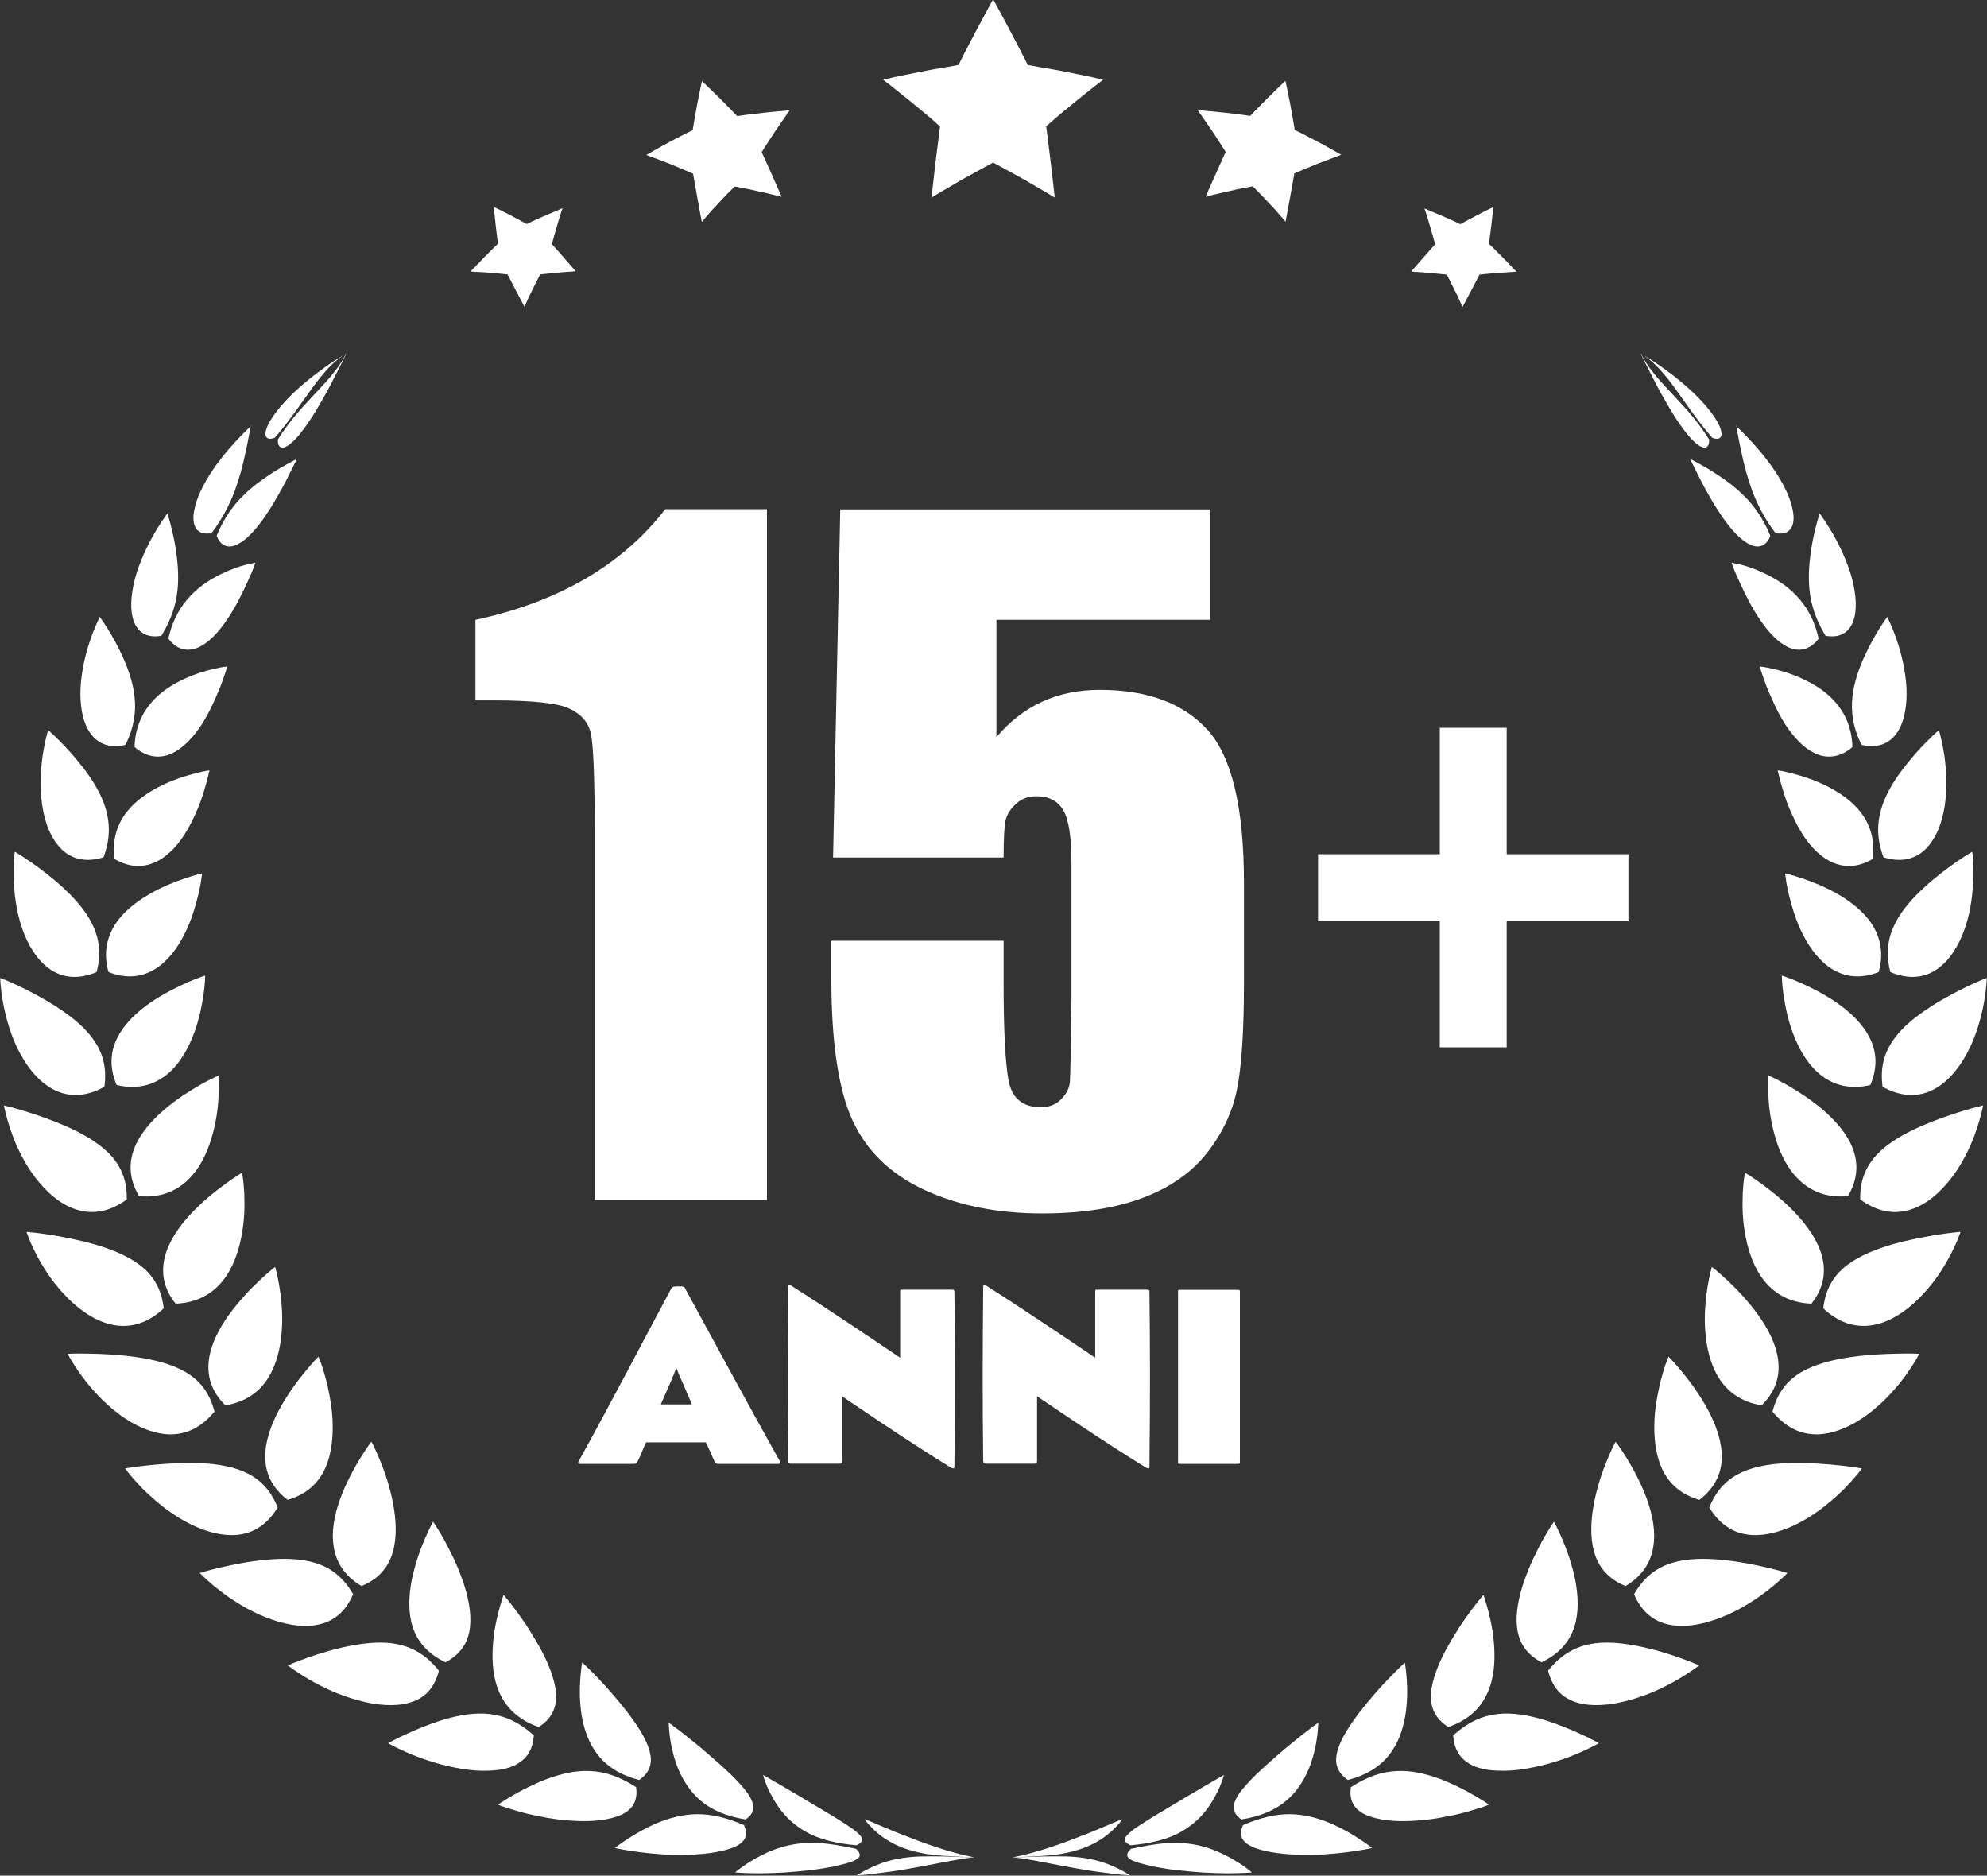 <?xml version="1.0" encoding="UTF-8"?>
<svg id="Livello_2" data-name="Livello 2" xmlns="http://www.w3.org/2000/svg" viewBox="0 0 102.18 96.44">
  <rect x="0" y="0" width="102.18" height="96.44" fill="#333333" stroke="none"/>
  <defs>
    <style>
      .cls-1 {
        fill: #fff;
      }
    </style>
  </defs>
  <g id="_Layer_" data-name="&amp;lt;Layer&amp;gt;">
    <g>
      <g>
        <g>
          <path class="cls-1" d="m57.7,93.57s-.1.15-.32.37c-.21.22-.53.51-.96.75-.43.25-.97.46-1.64.59-.34.07-.7.11-1.11.14-.41.03-.86.05-1.36.07-.19,0-.26.01-.23,0,.03,0,.16-.02.37-.07.21-.04.49-.12.82-.21.33-.09.71-.22,1.1-.35.39-.13.79-.29,1.18-.44.39-.15.75-.29,1.07-.43.32-.13.59-.25.78-.33.19-.08.3-.12.3-.12Z"/>
          <path class="cls-1" d="m58.13,96.44s-.15-.11-.43-.26c-.28-.15-.68-.34-1.16-.48-.49-.14-1.06-.23-1.75-.25-.34-.01-.71,0-1.12,0-.41.01-.86.04-1.36.04-.19,0-.26,0-.23,0,.03,0,.16.02.37.05.21.03.5.08.84.14.38.07.76.14,1.15.22.41.07.85.16,1.27.23.42.07.83.13,1.19.17.36.05.67.09.88.1.22.02.35.03.35.03Z"/>
        </g>
        <g>
          <path class="cls-1" d="m62.94,91.27s-.06.24-.21.59c-.15.35-.39.81-.74,1.26-.35.44-.83.86-1.45,1.17-.63.31-1.41.5-2.41.59-.42-.2-.34-.41.03-.71.18-.15.44-.32.74-.51.3-.19.64-.4,1-.61.37-.22.73-.43,1.07-.64.35-.21.69-.4.97-.57.29-.17.54-.31.71-.41.18-.1.28-.16.28-.16Z"/>
          <path class="cls-1" d="m64.36,96.26s-.19-.17-.52-.39c-.33-.22-.79-.49-1.33-.71-.54-.22-1.16-.38-1.87-.4-.35-.01-.73,0-1.14.06-.41.05-.85.14-1.34.24-.17.16-.22.28-.18.39.05.11.2.2.43.28.23.08.54.16.9.24.36.07.78.14,1.22.19.44.05.89.09,1.33.12.44.02.86.04,1.23.04.74,0,1.26-.04,1.26-.04Z"/>
        </g>
        <g>
          <path class="cls-1" d="m67.79,88.57s0,.3-.06.75c-.06.45-.19,1.05-.43,1.64-.25.59-.62,1.18-1.17,1.64-.55.46-1.29.79-2.29.95-.49-.33-.49-.72-.2-1.2.14-.24.36-.49.61-.76.25-.27.55-.55.86-.83.31-.28.63-.55.94-.82.31-.26.61-.5.86-.7.26-.2.48-.38.64-.49.16-.12.25-.18.25-.18Z"/>
          <path class="cls-1" d="m70.56,95.02s-.24-.2-.63-.45c-.39-.26-.94-.58-1.55-.84-.61-.25-1.29-.44-2.02-.45-.73-.01-1.51.16-2.44.56-.12.27-.13.49-.05.67.08.18.27.33.53.45.52.23,1.36.37,2.27.4.45.02.93.01,1.38-.01.45-.03.88-.07,1.25-.12.37-.05.69-.1.91-.14.22-.04.35-.07.35-.07Z"/>
        </g>
        <g>
          <path class="cls-1" d="m72.24,85.48s.07.34.1.86c.04.52.04,1.21-.08,1.91-.12.7-.37,1.41-.83,1.99-.46.58-1.14,1.03-2.12,1.28-.6-.42-.7-.93-.52-1.54.09-.3.24-.62.44-.95.2-.33.44-.67.69-1,.26-.33.53-.66.79-.96.26-.3.52-.58.75-.81.22-.23.42-.43.56-.56.14-.13.22-.21.22-.21Z"/>
          <path class="cls-1" d="m76.57,92.79s-.29-.21-.75-.47c-.46-.27-1.1-.6-1.79-.86-.69-.25-1.43-.44-2.19-.4-.76.03-1.52.28-2.37.83-.11.72.19,1.16.78,1.43.3.13.67.22,1.08.27.41.05.87.06,1.34.03.47-.02.95-.08,1.4-.16.45-.08.88-.17,1.25-.27.37-.1.68-.2.9-.27.22-.07.34-.13.34-.13Z"/>
        </g>
        <g>
          <path class="cls-1" d="m76.29,82.02s.13.36.27.91c.14.55.28,1.29.29,2.06.02.77-.09,1.57-.45,2.24-.35.68-.96,1.23-1.92,1.57-.71-.45-.94-1.05-.89-1.74.02-.34.12-.71.25-1.09.14-.38.31-.76.51-1.13.2-.37.42-.73.63-1.07.21-.33.43-.64.62-.9.19-.26.36-.47.48-.62.12-.15.19-.23.19-.23Z"/>
          <path class="cls-1" d="m82.22,89.63s-.34-.2-.87-.44c-.53-.25-1.25-.55-2.01-.78-.76-.22-1.57-.37-2.34-.28-.78.09-1.51.41-2.27,1.1.05.84.46,1.33,1.13,1.6.33.13.73.2,1.17.21.43.02.91-.01,1.38-.09.95-.15,1.91-.45,2.62-.75.71-.29,1.19-.57,1.19-.57Z"/>
        </g>
        <g>
          <path class="cls-1" d="m79.9,78.22s.2.36.44.92c.24.56.51,1.32.67,2.12.15.8.19,1.64-.05,2.39-.24.74-.76,1.38-1.69,1.82-.83-.44-1.18-1.07-1.26-1.82-.08-.74.1-1.59.38-2.39.14-.4.3-.79.47-1.15.17-.36.34-.68.49-.96.31-.55.56-.91.56-.91Z"/>
          <path class="cls-1" d="m87.38,85.63s-.38-.17-.97-.38c-.59-.21-1.38-.46-2.21-.62-.83-.16-1.68-.25-2.46-.09-.78.16-1.48.55-2.13,1.36.11.45.3.81.55,1.08.25.27.57.45.94.56.74.22,1.69.15,2.64-.11.47-.13.94-.29,1.37-.48.43-.19.83-.4,1.16-.59.67-.39,1.11-.73,1.11-.73Z"/>
        </g>
        <g>
          <path class="cls-1" d="m83.08,74.12s.26.34.59.88c.33.54.73,1.28,1.02,2.08.29.8.46,1.66.33,2.44-.12.79-.54,1.5-1.43,2.03-.93-.38-1.41-1.02-1.62-1.78-.21-.76-.16-1.64,0-2.48.16-.84.43-1.63.67-2.21.12-.29.23-.53.31-.7.08-.17.14-.26.14-.26Z"/>
          <path class="cls-1" d="m91.92,80.88s-.41-.13-1.05-.28c-.64-.15-1.48-.32-2.35-.4-.87-.08-1.76-.08-2.54.16-.78.24-1.43.71-1.95,1.61.2.46.45.82.76,1.07.31.26.66.42,1.07.5.8.16,1.76-.02,2.68-.39.92-.36,1.78-.92,2.39-1.4.31-.24.56-.46.73-.62.17-.16.27-.26.27-.26Z"/>
        </g>
        <g>
          <path class="cls-1" d="m85.79,69.74s.31.31.72.81c.41.5.92,1.19,1.33,1.96.41.77.71,1.61.7,2.41,0,.8-.33,1.57-1.15,2.2-1.01-.29-1.6-.89-1.94-1.64-.33-.74-.41-1.63-.37-2.48.02-.43.08-.84.15-1.22.07-.38.15-.74.24-1.04.08-.3.16-.55.23-.72.06-.17.11-.27.11-.27Z"/>
          <path class="cls-1" d="m95.73,75.5s-.44-.08-1.1-.15c-.66-.07-1.54-.14-2.44-.13-.89.02-1.8.12-2.55.45-.76.33-1.35.87-1.74,1.84.55.9,1.27,1.34,2.11,1.41.84.07,1.79-.22,2.66-.7.44-.24.85-.53,1.22-.82.37-.3.7-.6.98-.88.27-.28.49-.53.64-.71.15-.18.23-.3.23-.3Z"/>
        </g>
        <g>
          <path class="cls-1" d="m88.02,65.13s.35.27.82.71c.47.44,1.07,1.07,1.58,1.78.51.71.92,1.51,1.02,2.31.1.8-.11,1.6-.85,2.33-1.07-.18-1.76-.71-2.2-1.41-.44-.7-.64-1.58-.7-2.42-.03-.42-.03-.84,0-1.22.02-.39.07-.74.12-1.05.1-.61.22-1.02.22-1.02Z"/>
          <path class="cls-1" d="m98.72,69.61s-.45-.03-1.12-.01c-.67.01-1.56.05-2.45.18-.89.13-1.79.35-2.5.76-.72.42-1.24,1.03-1.5,2.04.69.84,1.48,1.19,2.34,1.17.85-.03,1.77-.44,2.56-1.03.8-.59,1.48-1.36,1.94-1.99.46-.63.71-1.12.71-1.12Z"/>
        </g>
        <g>
          <path class="cls-1" d="m89.74,60.3s.37.22.89.6c.52.38,1.18.91,1.77,1.55.59.64,1.1,1.38,1.3,2.16.2.78.1,1.61-.55,2.42-1.09-.04-1.85-.49-2.39-1.13-.53-.64-.83-1.48-.99-2.3-.08-.41-.13-.82-.15-1.21-.02-.38-.01-.74,0-1.05.03-.61.11-1.03.11-1.03Z"/>
          <path class="cls-1" d="m100.82,63.34s-.44.03-1.09.13c-.65.1-1.52.26-2.38.5-.86.25-1.71.58-2.37,1.08-.66.51-1.1,1.18-1.22,2.22.8.75,1.64,1,2.5.87.85-.13,1.69-.66,2.4-1.36.35-.35.67-.73.95-1.12.27-.39.5-.77.68-1.12.18-.34.32-.65.4-.86.09-.22.13-.35.13-.35Z"/>
        </g>
        <g>
          <path class="cls-1" d="m90.95,55.3s.38.17.92.47c.54.31,1.24.75,1.88,1.3.64.55,1.23,1.22,1.52,1.96.29.75.29,1.58-.24,2.47-1.08.1-1.88-.24-2.49-.81-.6-.56-.99-1.35-1.23-2.15-.12-.4-.21-.8-.27-1.18-.06-.38-.09-.73-.1-1.04-.03-.61,0-1.04,0-1.04Z"/>
          <path class="cls-1" d="m101.98,56.84s-.42.09-1.03.28c-.61.18-1.42.46-2.22.81-.8.36-1.59.8-2.16,1.38-.57.59-.93,1.31-.91,2.36.88.64,1.74.78,2.56.53.81-.24,1.56-.88,2.15-1.66.3-.39.55-.81.76-1.23.21-.42.38-.83.5-1.2.25-.73.35-1.27.35-1.27Z"/>
        </g>
        <g>
          <path class="cls-1" d="m91.63,50.16s.38.12.91.35c.54.24,1.25.59,1.92,1.05.67.47,1.3,1.05,1.66,1.75.37.7.47,1.52.06,2.48-1.03.24-1.85.01-2.49-.47-.64-.48-1.09-1.21-1.4-1.97-.16-.38-.28-.77-.37-1.14-.09-.37-.15-.72-.2-1.02-.09-.61-.09-1.04-.09-1.04Z"/>
          <path class="cls-1" d="m102.18,50.28s-.38.14-.93.4c-.55.26-1.27.63-1.98,1.09-.71.46-1.4.99-1.87,1.65-.48.66-.73,1.42-.59,2.46.92.51,1.77.54,2.52.19.75-.35,1.38-1.08,1.83-1.93.23-.42.41-.88.55-1.32.14-.44.24-.87.31-1.25.14-.75.15-1.3.15-1.3Z"/>
        </g>
        <g>
          <path class="cls-1" d="m91.8,44.91s.35.07.87.25c.51.17,1.2.44,1.87.83.66.39,1.31.89,1.73,1.54.21.33.36.69.43,1.1.07.41.05.86-.09,1.35-.93.37-1.73.25-2.39-.15-.65-.4-1.15-1.07-1.51-1.79-.19-.36-.33-.73-.45-1.09-.12-.36-.21-.7-.28-1-.07-.3-.12-.56-.14-.74-.03-.18-.04-.29-.04-.29Z"/>
          <path class="cls-1" d="m101.41,43.8s-.32.18-.78.5c-.46.32-1.07.77-1.66,1.31-.59.54-1.15,1.15-1.51,1.86-.36.71-.51,1.5-.25,2.51.93.39,1.73.31,2.39-.14.65-.44,1.15-1.24,1.45-2.13.31-.89.41-1.87.43-2.63,0-.38,0-.7-.02-.93-.02-.23-.04-.36-.04-.36Z"/>
        </g>
        <g>
          <path class="cls-1" d="m91.43,39.61s.31.04.78.17c.47.12,1.1.32,1.74.64.63.32,1.28.75,1.74,1.35.46.6.74,1.37.62,2.39-.8.48-1.55.45-2.19.13-.32-.16-.61-.4-.87-.67-.26-.28-.49-.6-.69-.95-.2-.34-.37-.7-.52-1.05-.15-.35-.26-.68-.35-.98-.18-.59-.27-1.02-.27-1.02Z"/>
          <path class="cls-1" d="m99.7,37.55s-.25.21-.61.57c-.36.36-.82.87-1.26,1.45-.44.59-.86,1.26-1.08,1.99-.22.74-.26,1.55.11,2.52.89.28,1.62.1,2.15-.41.26-.26.48-.59.65-.98.17-.39.28-.83.35-1.28.13-.91.08-1.88-.03-2.61-.06-.37-.12-.68-.18-.9-.05-.22-.09-.35-.09-.35Z"/>
        </g>
        <g>
          <path class="cls-1" d="m90.5,34.27s.26.02.67.12c.41.09.96.25,1.54.52.58.27,1.19.64,1.67,1.19.48.55.85,1.29.88,2.31-.64.55-1.3.6-1.89.34-.59-.26-1.12-.83-1.55-1.48-.21-.33-.4-.68-.56-1.02-.16-.34-.3-.67-.42-.96-.22-.59-.35-1.02-.35-1.02Z"/>
          <path class="cls-1" d="m97.06,31.71s-.17.22-.4.59c-.23.37-.53.89-.8,1.49-.27.61-.52,1.29-.6,2.04-.08.75.01,1.54.47,2.47.82.19,1.43-.06,1.82-.62.38-.55.53-1.4.49-2.29-.02-.45-.09-.9-.18-1.33-.09-.43-.21-.83-.33-1.18-.12-.35-.24-.64-.33-.84-.09-.2-.15-.32-.15-.32Z"/>
        </g>
        <g>
          <path class="cls-1" d="m89.02,28.93s.2.03.53.11c.33.08.78.24,1.29.49.5.25,1.06.59,1.55,1.11.49.52.92,1.21,1.13,2.2-.22.29-.47.46-.72.53-.26.07-.53.04-.79-.07-.53-.22-1.04-.76-1.48-1.4-.22-.32-.42-.66-.6-1-.18-.34-.34-.67-.47-.96-.06-.15-.12-.28-.18-.4-.05-.12-.1-.23-.13-.32-.07-.18-.11-.29-.11-.29Z"/>
          <path class="cls-1" d="m93.57,26.41s-.07.2-.16.55c-.09.35-.21.84-.29,1.41-.08.58-.14,1.24-.07,1.96.08.72.29,1.49.83,2.36.72.13,1.19-.16,1.41-.72.22-.56.17-1.37-.05-2.21-.11-.42-.27-.84-.44-1.23-.17-.39-.36-.76-.54-1.07-.09-.16-.18-.3-.26-.43-.08-.13-.15-.24-.22-.33-.12-.19-.2-.29-.2-.29Z"/>
        </g>
        <g>
          <path class="cls-1" d="m86.93,23.61s.14.06.37.19c.24.13.58.32.99.59.41.27.9.61,1.39,1.1.25.24.49.53.72.86.23.34.45.73.64,1.2-.11.28-.26.44-.45.51-.19.07-.4.04-.62-.07-.22-.11-.46-.29-.69-.53-.23-.24-.47-.53-.69-.85-.22-.32-.44-.66-.63-1-.2-.34-.38-.67-.53-.97-.3-.59-.51-1.03-.51-1.03Z"/>
          <path class="cls-1" d="m89.29,21.88s.02.15.07.43c.05.28.13.67.24,1.17.11.49.26,1.08.5,1.74.25.66.59,1.38,1.2,2.19.59.11.9-.17.93-.69.02-.26-.04-.57-.15-.92-.11-.34-.28-.71-.49-1.07-.21-.37-.45-.73-.71-1.06-.25-.34-.52-.64-.75-.9-.24-.26-.45-.48-.61-.63-.16-.15-.25-.24-.25-.24Z"/>
        </g>
        <g>
          <path class="cls-1" d="m84.4,18.2s.02.03.04.09c.03.06.08.15.14.25.07.11.15.24.25.38.11.14.23.3.38.48.3.35.69.75,1.15,1.25.46.5,1,1.1,1.53,1.95.01.23-.05.36-.16.4-.11.04-.26-.01-.43-.14-.35-.25-.79-.83-1.22-1.5-.21-.34-.42-.7-.62-1.06-.2-.35-.38-.71-.54-1.02-.16-.31-.29-.58-.39-.77-.09-.19-.15-.31-.15-.31Z"/>
          <path class="cls-1" d="m84.4,18.2s.03.02.09.05c.06.03.14.09.24.17.2.15.48.39.78.75.31.35.64.81,1.03,1.36.4.56.85,1.22,1.51,1.98.43.16.57-.07.42-.49-.15-.42-.59-1.02-1.17-1.61-.29-.29-.61-.58-.93-.84-.32-.27-.65-.5-.93-.71-.29-.2-.54-.37-.73-.48-.09-.06-.16-.1-.22-.13-.05-.03-.08-.05-.08-.05Z"/>
        </g>
      </g>
      <g>
        <g>
          <path class="cls-1" d="m44.05,96.44s.15-.11.43-.26c.28-.15.68-.34,1.16-.48.49-.14,1.06-.23,1.75-.25.34-.01.71,0,1.12,0,.41.01.86.04,1.36.04.19,0,.26,0,.23,0-.03,0-.16.02-.37.05-.21.03-.5.08-.84.14-.38.07-.76.14-1.15.22-.41.07-.85.16-1.27.23-.42.07-.83.13-1.19.17-.36.05-.67.09-.88.1-.22.02-.35.03-.35.03Z"/>
          <path class="cls-1" d="m44.48,93.57s.1.15.32.37c.21.22.53.51.96.75.43.25.97.46,1.64.59.34.07.7.11,1.11.14.41.03.86.05,1.36.07.19,0,.26.01.23,0-.03,0-.16-.02-.37-.07-.21-.04-.49-.12-.82-.21-.33-.09-.71-.22-1.1-.35-.39-.13-.79-.29-1.18-.44-.39-.15-.75-.29-1.07-.43-.32-.13-.59-.25-.78-.33-.19-.08-.3-.12-.3-.12Z"/>
        </g>
        <g>
          <path class="cls-1" d="m37.82,96.26s.19-.17.52-.39c.33-.22.79-.49,1.33-.71.54-.22,1.16-.38,1.87-.4.35-.01.73,0,1.14.06.41.05.85.14,1.34.24.17.16.22.28.18.39-.05.11-.2.2-.43.28-.23.08-.54.16-.9.24-.36.07-.78.14-1.22.19-.44.05-.89.09-1.33.12-.44.02-.86.04-1.23.04-.74,0-1.26-.04-1.26-.04Z"/>
          <path class="cls-1" d="m39.24,91.27s.06.24.21.59c.15.35.39.81.74,1.26.35.44.83.86,1.45,1.17.63.31,1.41.5,2.41.59.42-.2.34-.41-.03-.71-.18-.15-.44-.32-.74-.51-.3-.19-.64-.4-1-.61-.37-.22-.73-.43-1.07-.64-.35-.21-.69-.4-.97-.57-.29-.17-.54-.31-.71-.41-.18-.1-.28-.16-.28-.16Z"/>
        </g>
        <g>
          <path class="cls-1" d="m31.62,95.02s.24-.2.63-.45c.39-.26.94-.58,1.55-.84.61-.25,1.29-.44,2.02-.45.73-.01,1.51.16,2.44.56.12.27.13.49.05.67-.08.18-.26.33-.53.45-.52.23-1.36.37-2.27.4-.45.02-.93.01-1.38-.01-.45-.03-.88-.07-1.25-.12-.37-.05-.69-.1-.91-.14-.22-.04-.35-.07-.35-.07Z"/>
          <path class="cls-1" d="m34.39,88.57s0,.3.06.75c.06.45.19,1.05.43,1.64.25.59.62,1.18,1.17,1.64.55.46,1.29.79,2.29.95.49-.33.49-.72.2-1.2-.14-.24-.36-.49-.61-.76-.25-.27-.55-.55-.86-.83-.31-.28-.63-.55-.94-.82-.31-.26-.61-.5-.86-.7-.26-.2-.48-.38-.64-.49-.16-.12-.25-.18-.25-.18Z"/>
        </g>
        <g>
          <path class="cls-1" d="m25.61,92.79s.29-.21.75-.47c.46-.27,1.1-.6,1.79-.86.69-.25,1.43-.44,2.19-.4.76.03,1.52.28,2.37.83.1.72-.19,1.16-.78,1.43-.3.13-.67.22-1.08.27-.41.05-.87.06-1.34.03-.47-.02-.95-.08-1.4-.16-.45-.08-.88-.17-1.25-.27-.37-.1-.68-.2-.9-.27-.22-.07-.34-.13-.34-.13Z"/>
          <path class="cls-1" d="m29.94,85.48s-.07.34-.1.86c-.04.52-.04,1.21.08,1.91.12.7.37,1.41.83,1.99.46.58,1.14,1.03,2.12,1.28.6-.42.7-.93.52-1.54-.09-.3-.24-.62-.44-.95-.2-.33-.44-.67-.69-1-.26-.33-.53-.66-.79-.96-.26-.3-.52-.58-.74-.81-.22-.23-.42-.43-.56-.56-.14-.13-.22-.21-.22-.21Z"/>
        </g>
        <g>
          <path class="cls-1" d="m19.96,89.63s.34-.2.87-.44c.53-.25,1.25-.55,2.01-.78.76-.22,1.57-.37,2.34-.28.78.09,1.51.41,2.27,1.1-.05.84-.46,1.33-1.13,1.6-.33.13-.73.2-1.17.21-.43.02-.91-.01-1.38-.09-.95-.15-1.91-.45-2.62-.75-.71-.29-1.19-.57-1.19-.57Z"/>
          <path class="cls-1" d="m25.89,82.02s-.13.36-.27.91c-.14.55-.28,1.29-.29,2.06-.02.77.09,1.57.45,2.24.36.68.96,1.23,1.92,1.57.71-.45.94-1.05.89-1.74-.02-.34-.12-.71-.25-1.09-.14-.38-.31-.76-.51-1.13-.2-.37-.42-.73-.63-1.07-.21-.33-.43-.64-.62-.9-.19-.26-.36-.47-.48-.62-.12-.15-.19-.23-.19-.23Z"/>
        </g>
        <g>
          <path class="cls-1" d="m14.8,85.63s.38-.17.97-.38c.59-.21,1.38-.46,2.21-.62.83-.16,1.68-.25,2.46-.09.78.16,1.48.55,2.13,1.36-.11.45-.3.81-.55,1.08-.25.27-.57.45-.94.56-.74.22-1.69.15-2.64-.11-.47-.13-.94-.29-1.37-.48-.43-.19-.83-.4-1.16-.59-.67-.39-1.11-.73-1.11-.73Z"/>
          <path class="cls-1" d="m22.28,78.22s-.2.36-.44.92c-.24.56-.51,1.32-.67,2.12-.15.8-.19,1.64.05,2.39.24.74.76,1.38,1.69,1.82.83-.44,1.18-1.07,1.26-1.82.08-.74-.1-1.59-.38-2.39-.14-.4-.3-.79-.47-1.15-.17-.36-.34-.68-.49-.96-.31-.55-.56-.91-.56-.91Z"/>
        </g>
        <g>
          <path class="cls-1" d="m10.27,80.88s.41-.13,1.05-.28c.64-.15,1.48-.32,2.35-.4.87-.08,1.76-.08,2.54.16.78.24,1.43.71,1.95,1.61-.2.46-.45.82-.76,1.07-.31.26-.66.42-1.07.5-.8.16-1.76-.02-2.68-.39-.92-.36-1.78-.92-2.39-1.4-.31-.24-.56-.46-.73-.62-.17-.16-.27-.26-.27-.26Z"/>
          <path class="cls-1" d="m19.1,74.12s-.26.34-.59.88c-.33.54-.73,1.28-1.02,2.08-.29.8-.46,1.66-.33,2.44.12.79.54,1.5,1.43,2.03.93-.38,1.41-1.02,1.62-1.78.21-.76.16-1.64,0-2.48-.16-.84-.43-1.63-.67-2.21-.12-.29-.23-.53-.31-.7-.08-.17-.14-.26-.14-.26Z"/>
        </g>
        <g>
          <path class="cls-1" d="m6.45,75.5s.44-.08,1.1-.15c.66-.07,1.54-.14,2.44-.13.89.02,1.8.12,2.55.45.76.33,1.35.87,1.74,1.84-.55.9-1.27,1.34-2.11,1.41-.84.07-1.79-.22-2.66-.7-.44-.24-.85-.53-1.22-.82-.37-.3-.7-.6-.98-.88-.27-.28-.49-.53-.64-.71-.15-.18-.23-.3-.23-.3Z"/>
          <path class="cls-1" d="m16.39,69.74s-.31.31-.72.81c-.41.5-.92,1.19-1.33,1.96-.41.77-.71,1.61-.7,2.41,0,.8.33,1.57,1.15,2.2,1.01-.29,1.6-.89,1.94-1.64.33-.74.41-1.63.37-2.48-.02-.43-.08-.84-.15-1.22-.07-.38-.15-.74-.24-1.04-.08-.3-.16-.55-.23-.72-.06-.17-.11-.27-.11-.27Z"/>
        </g>
        <g>
          <path class="cls-1" d="m3.46,69.61s.45-.03,1.12-.01c.67.01,1.56.05,2.45.18.89.13,1.79.35,2.5.76.72.42,1.24,1.03,1.5,2.04-.69.84-1.48,1.19-2.34,1.17-.85-.03-1.77-.44-2.56-1.03-.8-.59-1.48-1.36-1.94-1.99-.46-.63-.71-1.12-.71-1.12Z"/>
          <path class="cls-1" d="m14.16,65.13s-.35.27-.82.71c-.47.44-1.07,1.07-1.58,1.78-.51.71-.92,1.51-1.02,2.31-.1.8.11,1.6.85,2.33,1.07-.18,1.76-.71,2.2-1.41.44-.7.64-1.58.7-2.42.03-.42.03-.84,0-1.22-.02-.39-.07-.74-.12-1.05-.1-.61-.22-1.02-.22-1.02Z"/>
        </g>
        <g>
          <path class="cls-1" d="m1.36,63.34s.44.03,1.09.13c.65.1,1.52.26,2.38.5.86.25,1.71.58,2.37,1.08.66.51,1.1,1.18,1.22,2.22-.8.75-1.64,1-2.5.87-.85-.13-1.69-.66-2.4-1.36-.35-.35-.67-.73-.95-1.12-.27-.39-.5-.77-.68-1.12-.18-.34-.32-.65-.4-.86-.09-.22-.13-.35-.13-.35Z"/>
          <path class="cls-1" d="m12.44,60.3s-.37.22-.89.6c-.52.38-1.18.91-1.77,1.55-.59.64-1.1,1.38-1.3,2.16-.2.78-.1,1.61.55,2.42,1.09-.04,1.85-.49,2.39-1.13.53-.64.83-1.48.99-2.3.08-.41.13-.82.15-1.21.02-.38.01-.74,0-1.05-.03-.61-.11-1.03-.11-1.03Z"/>
        </g>
        <g>
          <path class="cls-1" d="m.2,56.84s.42.09,1.03.28c.61.18,1.42.46,2.22.81.8.36,1.58.8,2.16,1.38.57.59.93,1.31.91,2.36-.88.64-1.74.78-2.56.53-.81-.24-1.56-.88-2.15-1.66-.3-.39-.55-.81-.76-1.23-.21-.42-.38-.83-.5-1.2-.25-.73-.35-1.27-.35-1.27Z"/>
          <path class="cls-1" d="m11.23,55.3s-.38.17-.92.47c-.54.31-1.24.75-1.88,1.3-.64.55-1.23,1.22-1.52,1.96-.29.75-.29,1.58.24,2.47,1.08.1,1.88-.24,2.49-.81.6-.56.99-1.35,1.23-2.15.12-.4.21-.8.27-1.18.06-.38.09-.73.1-1.04.03-.61,0-1.04,0-1.04Z"/>
        </g>
        <g>
          <path class="cls-1" d="m0,50.28s.38.14.93.4c.55.26,1.27.63,1.98,1.09.71.46,1.4.99,1.87,1.65.48.66.73,1.42.59,2.46-.92.51-1.77.54-2.52.19-.75-.35-1.38-1.08-1.83-1.93-.23-.42-.41-.88-.55-1.32-.14-.44-.24-.87-.31-1.25-.14-.75-.15-1.3-.15-1.3Z"/>
          <path class="cls-1" d="m10.55,50.16s-.38.12-.91.35c-.54.24-1.25.59-1.92,1.05-.67.47-1.3,1.05-1.66,1.75-.37.7-.47,1.52-.06,2.48,1.03.24,1.85.01,2.49-.47.64-.48,1.09-1.21,1.4-1.97.16-.38.28-.77.37-1.14.09-.37.15-.72.2-1.02.09-.61.09-1.04.09-1.04Z"/>
        </g>
        <g>
          <path class="cls-1" d="m.77,43.8s.32.18.78.5c.46.32,1.07.77,1.66,1.31.59.54,1.15,1.15,1.51,1.86.36.71.51,1.5.25,2.51-.93.39-1.73.31-2.39-.14-.65-.44-1.15-1.24-1.45-2.13-.31-.89-.41-1.87-.43-2.63,0-.38,0-.7.02-.93.02-.23.04-.36.04-.36Z"/>
          <path class="cls-1" d="m10.38,44.91s-.35.07-.86.25c-.51.17-1.2.44-1.87.83-.66.39-1.31.89-1.73,1.54-.21.33-.36.69-.43,1.1-.07.41-.05.86.09,1.35.93.37,1.73.25,2.39-.15.65-.4,1.15-1.07,1.51-1.79.19-.36.33-.73.45-1.09.12-.36.21-.7.28-1,.07-.3.12-.56.14-.74.03-.18.04-.29.04-.29Z"/>
        </g>
        <g>
          <path class="cls-1" d="m2.49,37.55s.25.21.6.57c.36.36.82.87,1.26,1.45.44.59.86,1.26,1.08,1.99.22.74.26,1.55-.11,2.52-.89.28-1.62.1-2.15-.41-.26-.26-.48-.59-.65-.98-.17-.39-.28-.83-.35-1.28-.13-.91-.08-1.88.03-2.61.06-.37.12-.68.18-.9.05-.22.09-.35.09-.35Z"/>
          <path class="cls-1" d="m10.76,39.61s-.31.04-.78.17c-.47.12-1.1.32-1.74.64-.63.32-1.28.75-1.74,1.35-.46.6-.74,1.37-.62,2.39.8.48,1.55.45,2.19.13.32-.16.61-.4.87-.67.26-.28.49-.6.69-.95.2-.34.37-.7.52-1.05.15-.35.26-.68.35-.98.18-.59.27-1.02.27-1.02Z"/>
        </g>
        <g>
          <path class="cls-1" d="m5.12,31.71s.17.22.4.59c.23.37.53.89.8,1.49.27.61.52,1.29.6,2.04.08.75-.01,1.54-.47,2.47-.82.19-1.43-.06-1.82-.62-.38-.55-.53-1.4-.49-2.29.02-.45.09-.9.18-1.33.09-.43.21-.83.33-1.18.12-.35.24-.64.33-.84.09-.2.15-.32.15-.32Z"/>
          <path class="cls-1" d="m11.68,34.27s-.26.02-.67.12c-.41.09-.96.25-1.54.52-.58.27-1.19.64-1.67,1.19-.48.55-.85,1.29-.88,2.31.64.55,1.3.6,1.89.34.59-.26,1.12-.83,1.55-1.48.21-.33.4-.68.56-1.02.16-.34.3-.67.42-.96.22-.59.35-1.02.35-1.02Z"/>
        </g>
        <g>
          <path class="cls-1" d="m8.61,26.41s.07.2.16.55c.09.35.21.84.29,1.41.08.58.14,1.24.07,1.96-.08.72-.29,1.49-.83,2.36-.72.13-1.19-.16-1.41-.72-.22-.56-.17-1.37.05-2.21.11-.42.27-.84.44-1.23.17-.39.36-.76.54-1.07.09-.16.18-.3.26-.43.08-.13.15-.24.22-.33.12-.19.2-.29.2-.29Z"/>
          <path class="cls-1" d="m13.16,28.93s-.2.03-.53.11c-.33.08-.78.24-1.29.49-.5.25-1.06.59-1.55,1.11-.49.52-.92,1.21-1.13,2.2.22.29.47.46.72.53.26.07.53.04.79-.07.53-.22,1.04-.76,1.48-1.4.22-.32.42-.66.6-1,.18-.34.34-.67.47-.96.06-.15.12-.28.18-.4.05-.12.1-.23.13-.32.07-.18.11-.29.11-.29Z"/>
        </g>
        <g>
          <path class="cls-1" d="m12.89,21.88s-.02.15-.07.43c-.05.28-.13.67-.24,1.17-.11.49-.26,1.08-.5,1.74-.25.66-.59,1.38-1.2,2.19-.59.11-.9-.17-.93-.69-.02-.26.04-.57.15-.92.11-.34.28-.71.49-1.07.21-.37.45-.73.71-1.06.25-.34.52-.64.75-.9.24-.26.45-.48.61-.63.16-.15.25-.24.25-.24Z"/>
          <path class="cls-1" d="m15.25,23.61s-.14.06-.37.19c-.24.13-.58.32-.99.59-.41.27-.9.61-1.39,1.1-.25.24-.49.53-.72.86-.23.34-.45.73-.64,1.2.11.28.26.44.45.51.19.07.4.04.62-.07.22-.11.46-.29.69-.53.23-.24.47-.53.69-.85.22-.32.44-.66.63-1,.2-.34.38-.67.53-.97.3-.59.51-1.03.51-1.03Z"/>
        </g>
        <g>
          <path class="cls-1" d="m17.78,18.2s-.03.02-.09.05c-.06.03-.14.09-.24.17-.2.15-.48.39-.78.75-.31.35-.64.81-1.03,1.36-.4.56-.85,1.22-1.51,1.98-.43.16-.57-.07-.42-.49.15-.42.59-1.02,1.17-1.61.29-.29.61-.58.93-.84.32-.27.65-.5.93-.71.29-.2.54-.37.73-.48.09-.06.16-.1.22-.13.05-.03.08-.05.08-.05Z"/>
          <path class="cls-1" d="m17.78,18.2s-.02.03-.04.09c-.03.06-.08.15-.14.25-.07.11-.15.24-.25.38-.11.14-.23.3-.38.48-.3.35-.69.75-1.15,1.25-.46.5-1,1.1-1.53,1.95-.01.23.05.36.16.4.11.04.26-.01.43-.14.35-.25.79-.83,1.22-1.5.21-.34.42-.7.62-1.06.2-.35.38-.71.54-1.02.16-.31.29-.58.39-.77.09-.19.15-.31.15-.31Z"/>
        </g>
      </g>
    </g>
    <g>
      <path class="cls-1" d="m25.39,10.64s.11.05.27.13c.16.08.37.19.59.3.43.22.84.45.84.45,0,0,.11-.05.28-.14.17-.08.4-.18.63-.28.23-.1.46-.19.64-.27.09-.04.16-.07.21-.09.05-.02.08-.03.08-.03,0,0,0,.03-.03.08-.02.05-.04.12-.07.21-.05.17-.13.4-.19.63-.07.23-.13.46-.18.63-.05.17-.08.29-.08.29,0,0,.31.35.62.7.31.35.61.7.61.7,0,0-.11,0-.28.02-.09,0-.19.01-.29.02-.11,0-.22.02-.34.03-.23.02-.46.04-.63.06-.17.02-.29.03-.29.03,0,0-.22.41-.42.83-.05.1-.1.21-.15.3-.04.1-.09.19-.12.27-.07.16-.12.26-.12.26,0,0-.22-.41-.44-.83-.21-.42-.43-.83-.43-.83,0,0-.12-.01-.29-.03-.18-.02-.42-.04-.66-.06-.24-.02-.48-.03-.66-.04-.18-.01-.3-.02-.3-.02,0,0,.02-.02.06-.06.04-.04.09-.1.16-.16.13-.13.3-.32.48-.5.18-.18.36-.36.49-.49.14-.13.23-.22.23-.22,0,0-.07-.47-.12-.95-.05-.47-.1-.95-.1-.95Z"/>
      <path class="cls-1" d="m36.08,4.15s.47.45.93.9c.46.46.9.92.9.92,0,0,.17-.02.42-.06.25-.03.59-.07.93-.11.34-.04.67-.07.93-.09.25-.02.42-.04.42-.04,0,0-.38.54-.74,1.07-.36.54-.7,1.08-.7,1.08,0,0,.26.57.52,1.15.25.58.51,1.15.51,1.15,0,0-.15-.04-.37-.09-.23-.06-.52-.13-.83-.19-.3-.07-.61-.14-.84-.18-.23-.04-.38-.07-.38-.07,0,0-.11.11-.28.28-.17.16-.38.4-.59.62-.11.11-.21.23-.31.33-.1.11-.19.21-.26.3-.15.17-.25.29-.25.29,0,0-.12-.62-.23-1.24-.11-.62-.22-1.24-.22-1.24,0,0-.15-.06-.37-.16-.22-.09-.52-.22-.82-.34-.6-.24-1.22-.46-1.22-.46,0,0,.15-.08.37-.21.22-.12.51-.29.81-.45.3-.16.6-.32.83-.43.23-.11.38-.19.38-.19,0,0,.1-.63.22-1.27.12-.63.26-1.26.26-1.26Z"/>
      <path class="cls-1" d="m51.09,0s.46.83.9,1.67c.22.42.44.83.6,1.15.16.31.26.52.26.52,0,0,.25.04.61.11.37.07.86.14,1.34.24.49.1.97.2,1.33.27.36.08.6.14.6.14,0,0-.19.14-.47.36-.28.22-.66.52-1.02.82-.37.3-.73.59-1,.83-.27.23-.44.39-.44.39,0,0,.12.91.23,1.83.11.92.21,1.83.21,1.83,0,0-.05-.03-.13-.08-.08-.05-.21-.12-.35-.21-.29-.17-.68-.4-1.08-.63-.79-.44-1.61-.88-1.61-.88,0,0-.82.44-1.61.88-.39.23-.78.46-1.08.63-.14.09-.27.16-.35.21-.08.05-.13.08-.13.08,0,0,.11-.92.21-1.83.12-.91.23-1.83.23-1.83,0,0-.18-.15-.44-.39-.27-.23-.63-.53-1-.83-.37-.3-.74-.6-1.02-.82-.28-.22-.47-.36-.47-.36,0,0,.24-.05.6-.14.36-.07.85-.17,1.33-.27.49-.1.98-.18,1.34-.24.37-.06.61-.11.61-.11,0,0,.11-.21.26-.52.16-.31.38-.73.6-1.15.44-.83.9-1.67.9-1.67Z"/>
      <path class="cls-1" d="m66.1,4.15s.14.63.26,1.26c.12.64.22,1.27.22,1.27,0,0,.15.08.38.19.23.12.53.28.83.43.3.16.59.33.81.45.22.12.37.21.37.21,0,0-.62.23-1.22.46-.3.12-.6.25-.82.34-.22.09-.37.16-.37.16,0,0-.11.62-.22,1.24-.12.62-.23,1.24-.23,1.24,0,0-.1-.12-.25-.29-.08-.09-.17-.19-.26-.3-.1-.11-.2-.22-.31-.33-.21-.22-.43-.46-.59-.62-.17-.17-.28-.28-.28-.28,0,0-.15.03-.38.07-.23.04-.54.11-.84.18-.3.07-.6.13-.83.19-.22.06-.37.09-.37.09,0,0,.25-.58.51-1.15.26-.57.52-1.15.52-1.15,0,0-.34-.54-.7-1.08-.36-.53-.74-1.07-.74-1.07,0,0,.17.01.42.04.25.02.59.05.93.09.34.04.67.07.93.11.25.04.42.06.42.06,0,0,.44-.46.9-.92.45-.45.93-.9.93-.9Z"/>
      <path class="cls-1" d="m76.79,10.64s-.04.48-.1.95c-.06.48-.12.95-.12.95,0,0,.09.09.23.22.13.13.31.31.49.49.18.18.35.36.48.5.06.07.12.12.16.16.04.04.06.06.06.06,0,0-.12,0-.3.02-.18.01-.42.03-.66.04-.24.02-.48.04-.66.06-.18.02-.29.03-.29.03,0,0-.21.42-.43.83-.22.41-.44.83-.44.83,0,0-.05-.1-.12-.26-.04-.08-.08-.17-.12-.27-.05-.1-.1-.2-.15-.3-.2-.42-.42-.83-.42-.83,0,0-.12-.01-.29-.03-.17-.02-.41-.04-.63-.06-.11,0-.23-.02-.34-.03-.11,0-.21-.01-.29-.02-.17,0-.28-.02-.28-.02,0,0,.31-.35.61-.7.31-.35.62-.7.62-.7,0,0-.03-.11-.08-.29-.05-.17-.11-.41-.18-.63-.07-.23-.14-.46-.19-.63-.03-.09-.05-.16-.07-.21-.02-.05-.03-.08-.03-.08,0,0,.03.01.08.03.05.02.12.05.21.09.17.07.41.17.64.27.23.1.46.2.63.28.17.08.28.14.28.14,0,0,.41-.23.84-.45.21-.11.42-.22.59-.3.16-.08.27-.13.27-.13Z"/>
    </g>
    <g>
      <path class="cls-1" d="m39.44,26.19v35.51h-8.86v-19.04c0-2.75-.07-4.4-.2-4.96-.13-.56-.49-.98-1.09-1.26-.59-.29-1.91-.43-3.96-.43h-.88v-4.14c4.28-.92,7.54-2.82,9.76-5.69h5.22Z"/>
      <path class="cls-1" d="m62.23,26.19v5.68h-10.99v6.03c1.37-1.62,3.14-2.43,5.31-2.43,2.44,0,4.29.68,5.54,2.05,1.25,1.37,1.88,4,1.88,7.89v5.07c0,2.52-.12,4.36-.36,5.54-.24,1.18-.76,2.27-1.55,3.27-.79,1-1.89,1.77-3.3,2.3-1.41.53-3.13.8-5.17.8-2.28,0-4.29-.4-6.03-1.2-1.74-.8-2.98-1.99-3.71-3.56-.73-1.58-1.1-4.02-1.1-7.33v-1.93h8.86v2.22c0,2.3.08,3.93.24,4.89.16.97.72,1.45,1.67,1.45.44,0,.79-.14,1.06-.42.27-.28.42-.58.44-.9.02-.32.05-1.72.08-4.19v-7.04c0-1.33-.14-2.24-.42-2.72-.28-.48-.74-.72-1.38-.72-.41,0-.75.12-1.03.37-.28.25-.46.52-.54.8-.08.29-.12.95-.12,1.98h-8.77l.37-17.9h19.02Z"/>
    </g>
    <path class="cls-1" d="m83.74,43.92v3.45h-6.26v6.48h-3.44v-6.48h-6.26v-3.45h6.26v-6.5h3.44v6.5h6.26Z"/>
    <g>
      <path class="cls-1" d="m40.03,75.27h-3.1c-.07,0-.13-.01-.18-.11-.16-.36-.29-.67-.45-1h-3.08c-.17.37-.26.65-.42.96-.07.12-.08.15-.26.15h-2.71c-.11,0-.13-.05-.05-.18,1.6-2.88,3.38-6.31,4.76-8.88.03-.05.17-.07.32-.07.16,0,.32,0,.34.05,1.53,2.8,3.25,5.99,4.88,8.9q.09.18-.05.18Zm-5.04-4.41c-.12-.28-.21-.53-.21-.53,0,0-.09.25-.21.53-.24.57-.59,1.35-.59,1.35h1.6s-.33-.79-.58-1.35Z"/>
      <path class="cls-1" d="m49.05,75.5s-.07,0-.15-.04c-2.24-1.37-5.6-3.67-5.6-3.67v3.35q0,.12-.13.12h-2.49c-.12,0-.15-.08-.15-.13-.04-3.48-.03-5.45,0-8.95,0-.07.01-.11.03-.12.03-.01.07,0,.12.04,2.08,1.31,5.61,3.71,5.61,3.71v-3.34c0-.15-.01-.16.12-.16h2.52c.15,0,.15.03.15.16.03,2.57.04,5.42,0,8.86,0,.09,0,.16-.03.17Z"/>
      <path class="cls-1" d="m59.08,75.5s-.07,0-.15-.04c-2.24-1.37-5.6-3.67-5.6-3.67v3.35q0,.12-.13.12h-2.49c-.12,0-.15-.08-.15-.13-.04-3.48-.03-5.45,0-8.95,0-.07.01-.11.03-.12.03-.01.07,0,.12.04,2.08,1.31,5.61,3.71,5.61,3.71v-3.34c0-.15-.01-.16.12-.16h2.52c.15,0,.15.03.15.16.03,2.57.04,5.42,0,8.86,0,.09,0,.16-.03.17Z"/>
      <path class="cls-1" d="m63.63,75.27h-2.92c-.13,0-.13.01-.13-.12v-8.71c0-.13,0-.12.13-.12h2.92c.12,0,.13.01.13.12v8.71c0,.11-.01.12-.13.12Z"/>
    </g>
  </g>
</svg>
